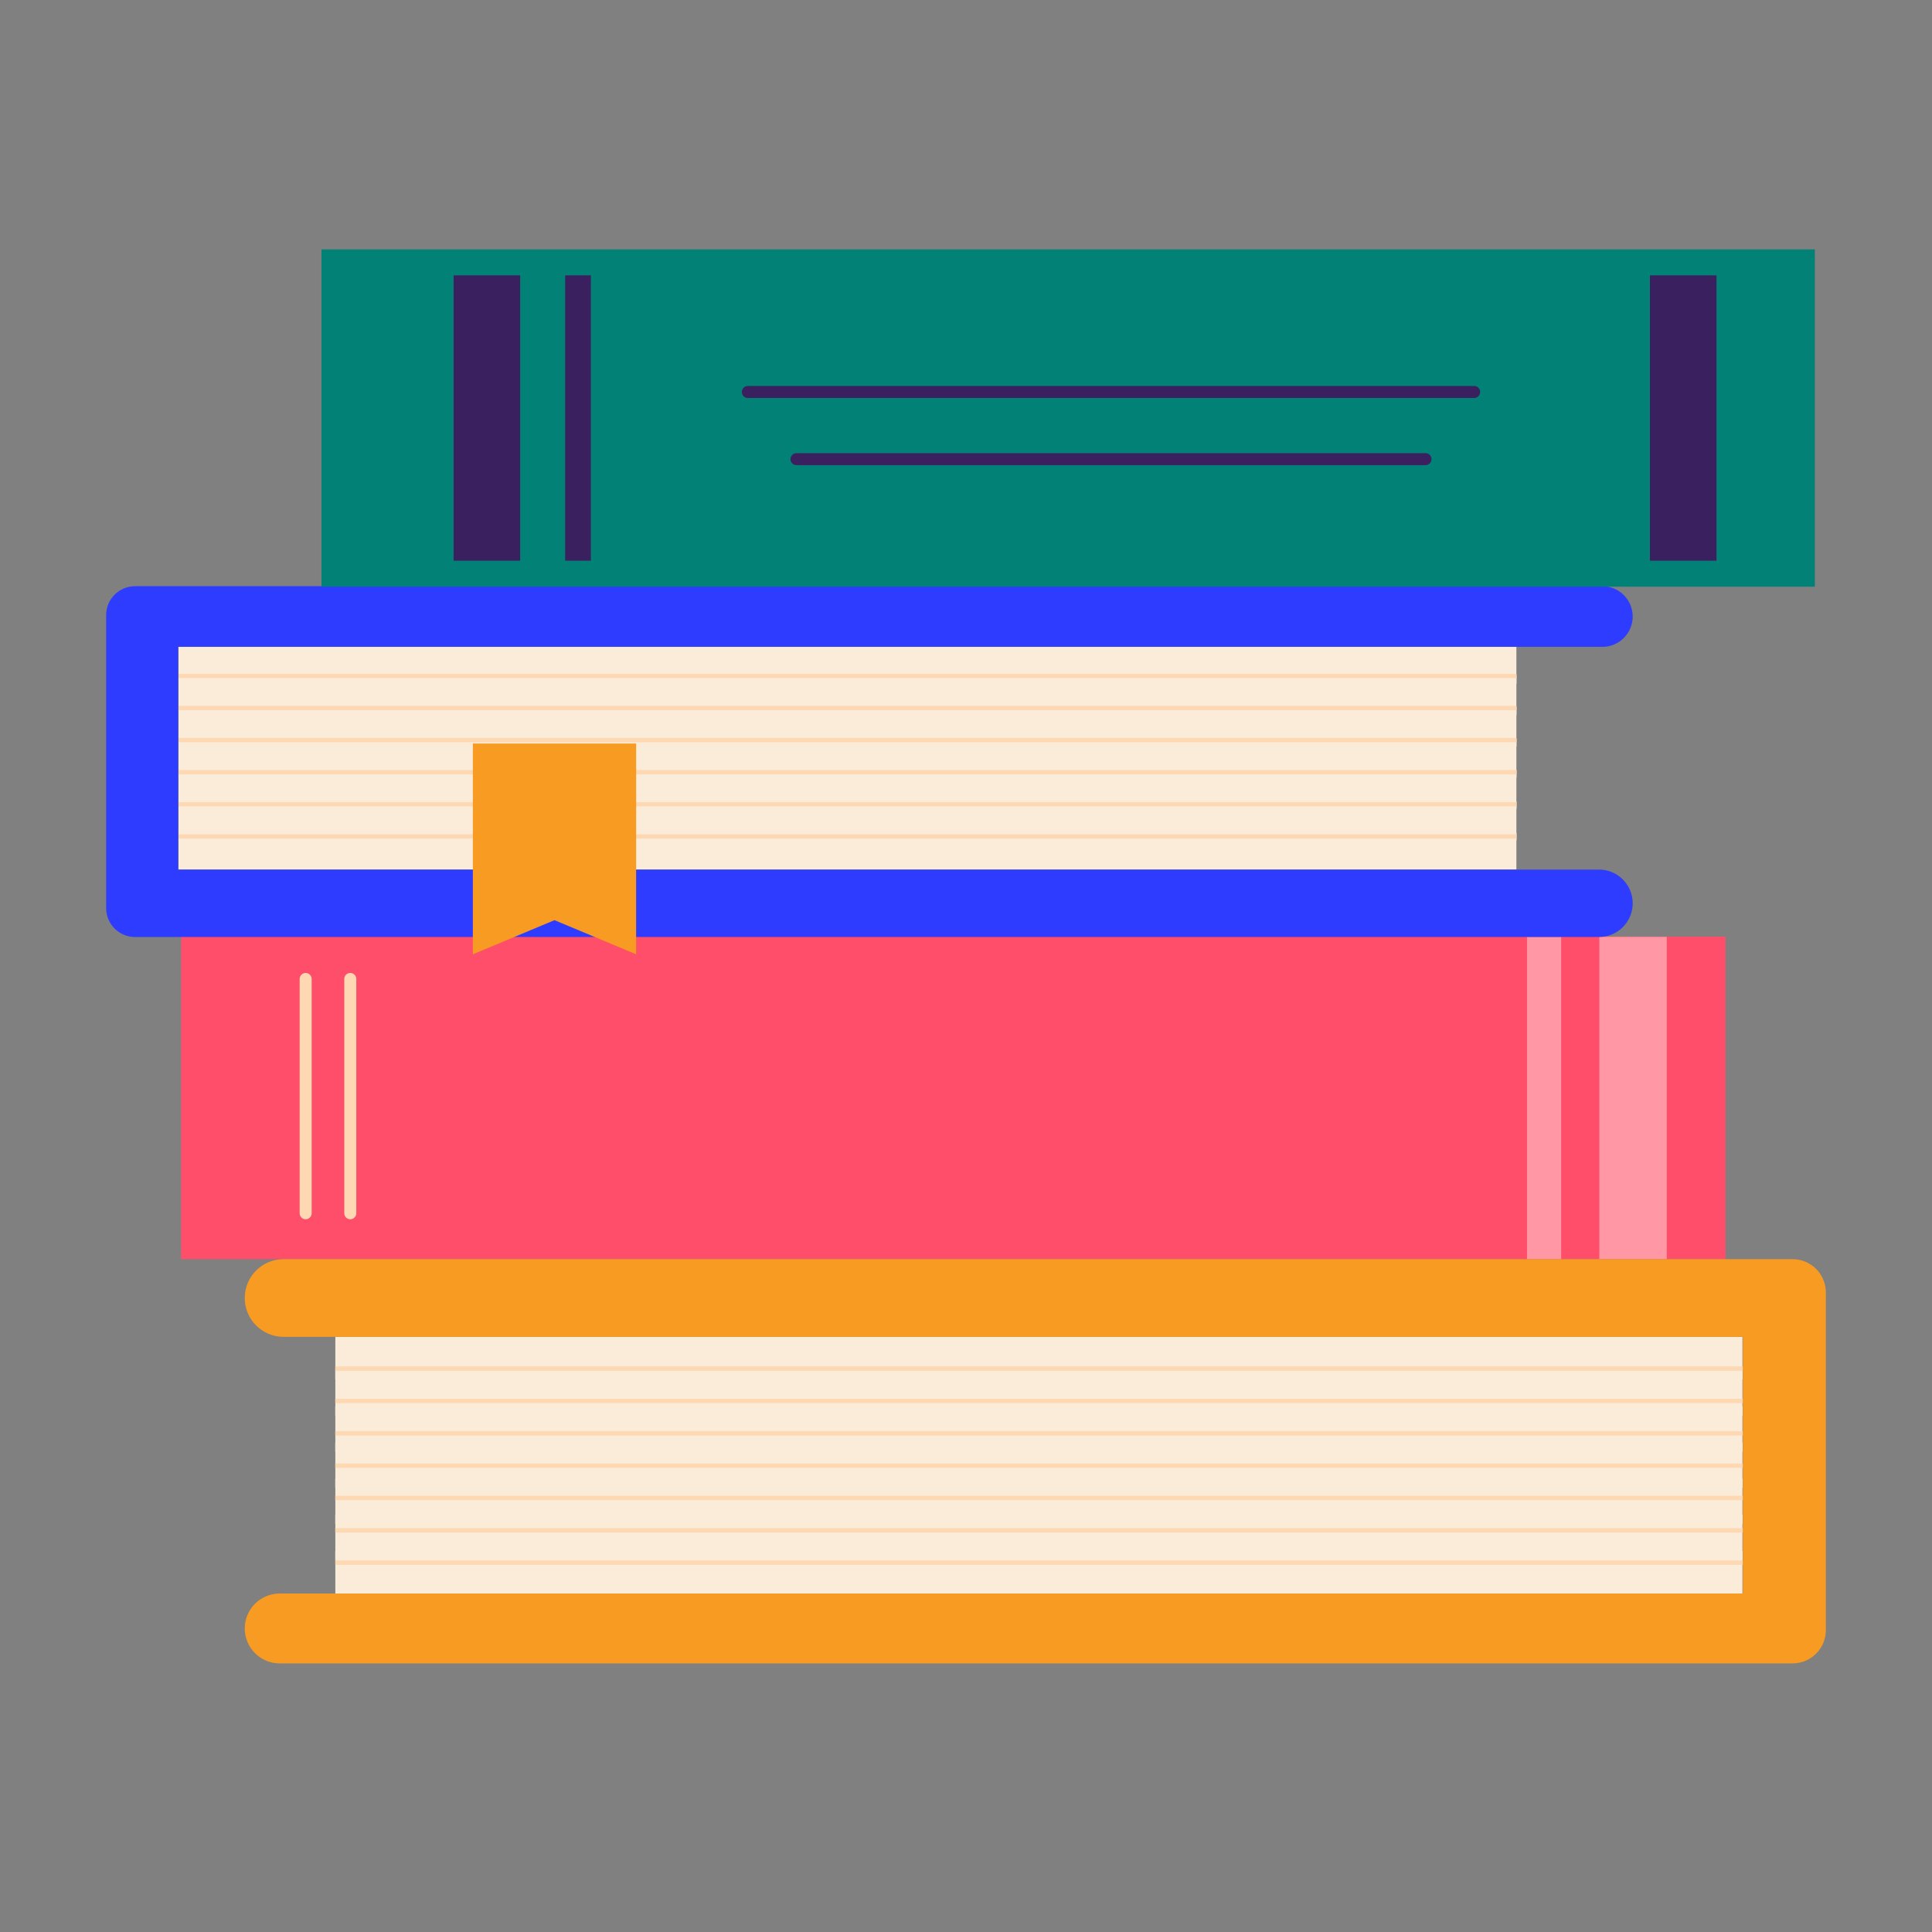 <?xml version="1.0" encoding="UTF-8"?><svg id="Layer_1" xmlns="http://www.w3.org/2000/svg" width="500" height="500" xmlns:xlink="http://www.w3.org/1999/xlink" viewBox="0 0 500 500"><rect x="0" y="0" width="500" height="500" fill="#808080" stroke="none"/><defs><style>.cls-1{stroke-width:1.126px;}.cls-1,.cls-2,.cls-3,.cls-4,.cls-5{fill:none;}.cls-1,.cls-2,.cls-4,.cls-5{stroke-miterlimit:10;}.cls-1,.cls-2,.cls-5{stroke:#fdd8b2;}.cls-2{stroke-width:1.097px;}.cls-6{clip-path:url(#clippath);}.cls-3,.cls-7,.cls-8,.cls-9,.cls-10,.cls-11,.cls-12,.cls-13{stroke-width:0px;}.cls-14{clip-path:url(#clippath-1);}.cls-7{fill:#f89b22;}.cls-8{fill:#2d3cff;}.cls-9{fill:#3b2060;}.cls-10{fill:#ff98a4;}.cls-11{fill:#fe4e69;}.cls-12{fill:#fbebd9;}.cls-13{fill:#028177;}.cls-4{stroke:#3b2060;}.cls-4,.cls-5{stroke-linecap:round;stroke-width:3.111px;}</style><clipPath id="clippath"><rect class="cls-3" x="46.203" y="167.55" width="346.236" height="57.355" transform="translate(438.642 392.456) rotate(180)"/></clipPath><clipPath id="clippath-1"><rect class="cls-3" x="86.783" y="346.143" width="364.159" height="66.095"/></clipPath></defs><rect class="cls-11" x="46.864" y="242.386" width="399.715" height="83.473"/><rect class="cls-10" x="395.187" y="242.466" width="8.84" height="83.407"/><rect class="cls-10" x="413.907" y="242.466" width="17.453" height="83.407"/><rect class="cls-12" x="46.203" y="167.407" width="346.236" height="57.642" transform="translate(438.642 392.456) rotate(180)"/><g class="cls-6"><rect class="cls-12" x="46.203" y="174.931" width="346.269" height="2.029"/><rect class="cls-12" x="46.203" y="174.931" width="346.269" height="2.029"/><rect class="cls-12" x="46.203" y="183.045" width="346.269" height="2.029"/><rect class="cls-12" x="46.203" y="183.045" width="346.269" height="2.029"/><rect class="cls-12" x="46.203" y="191.159" width="346.269" height="2.029"/><rect class="cls-12" x="46.203" y="191.159" width="346.269" height="2.029"/><rect class="cls-12" x="46.203" y="199.273" width="346.269" height="2.029"/><rect class="cls-12" x="46.203" y="199.273" width="346.269" height="2.029"/><rect class="cls-12" x="46.203" y="207.387" width="346.269" height="2.029"/><rect class="cls-12" x="46.203" y="207.387" width="346.269" height="2.029"/><rect class="cls-12" x="46.203" y="215.501" width="346.269" height="2.029"/><rect class="cls-12" x="46.203" y="215.501" width="346.269" height="2.029"/></g><path class="cls-8" d="m34.953,242.498h378.863c4.818,0,8.725-3.906,8.725-8.725h0c0-4.818-3.906-8.725-8.725-8.725H46.113v-57.642h368.579c4.335,0,7.848-3.514,7.848-7.848h0c0-4.335-3.514-7.848-7.848-7.848H34.954c-4.134,0-7.485,3.351-7.485,7.485v75.818c0,4.134,3.351,7.485,7.485,7.485Z"/><rect class="cls-13" x="83.192" y="64.541" width="386.488" height="87.294"/><rect class="cls-9" x="117.391" y="71.263" width="17.23" height="73.85"/><rect class="cls-9" x="146.262" y="71.263" width="6.658" height="73.85"/><rect class="cls-9" x="426.997" y="71.263" width="17.23" height="73.85"/><rect class="cls-12" x="86.783" y="345.977" width="364.159" height="66.426"/><g class="cls-14"><rect class="cls-12" x="86.749" y="401.395" width="364.194" height="2.338"/><rect class="cls-12" x="86.749" y="401.395" width="364.194" height="2.338"/><rect class="cls-12" x="86.749" y="392.045" width="364.194" height="2.338"/><rect class="cls-12" x="86.749" y="392.045" width="364.194" height="2.338"/><rect class="cls-12" x="86.749" y="382.694" width="364.194" height="2.338"/><rect class="cls-12" x="86.749" y="382.694" width="364.194" height="2.338"/><rect class="cls-12" x="86.749" y="373.344" width="364.194" height="2.338"/><rect class="cls-12" x="86.749" y="373.344" width="364.194" height="2.338"/><rect class="cls-12" x="86.749" y="363.993" width="364.194" height="2.338"/><rect class="cls-12" x="86.749" y="363.993" width="364.194" height="2.338"/><rect class="cls-12" x="86.749" y="354.642" width="364.194" height="2.338"/><rect class="cls-12" x="86.749" y="354.642" width="364.194" height="2.338"/></g><path class="cls-7" d="m463.906,325.869H73.394c-5.553,0-10.054,4.501-10.054,10.054h0c0,5.553,4.501,10.054,10.054,10.054h377.651v66.426H72.385c-4.995,0-9.044,4.049-9.044,9.044h0c0,4.995,4.049,9.044,9.044,9.044h391.521c4.764,0,8.625-3.862,8.625-8.625v-87.372c0-4.763-3.862-8.625-8.625-8.625Z"/><line class="cls-2" x1="46.203" y1="174.931" x2="392.472" y2="174.931"/><line class="cls-2" x1="46.203" y1="183.235" x2="392.472" y2="183.235"/><line class="cls-2" x1="46.203" y1="191.539" x2="392.472" y2="191.539"/><line class="cls-2" x1="46.203" y1="199.844" x2="392.472" y2="199.844"/><line class="cls-2" x1="46.203" y1="208.148" x2="392.472" y2="208.148"/><line class="cls-2" x1="46.203" y1="216.452" x2="392.472" y2="216.452"/><line class="cls-1" x1="86.765" y1="354.2" x2="451.035" y2="354.2"/><line class="cls-1" x1="86.765" y1="362.569" x2="451.035" y2="362.569"/><line class="cls-1" x1="86.765" y1="370.938" x2="451.035" y2="370.938"/><line class="cls-1" x1="86.765" y1="379.307" x2="451.035" y2="379.307"/><line class="cls-1" x1="86.765" y1="387.676" x2="451.035" y2="387.676"/><line class="cls-1" x1="86.765" y1="396.045" x2="451.035" y2="396.045"/><line class="cls-1" x1="86.765" y1="404.414" x2="451.035" y2="404.414"/><polygon class="cls-7" points="164.632 246.969 143.503 238.138 122.373 246.969 122.373 192.424 164.632 192.424 164.632 246.969"/><line class="cls-5" x1="79.103" y1="253.357" x2="79.103" y2="313.986"/><line class="cls-5" x1="90.651" y1="253.357" x2="90.651" y2="313.986"/><line class="cls-4" x1="193.544" y1="101.446" x2="381.506" y2="101.446"/><line class="cls-4" x1="206.135" y1="118.829" x2="368.915" y2="118.829"/></svg>
